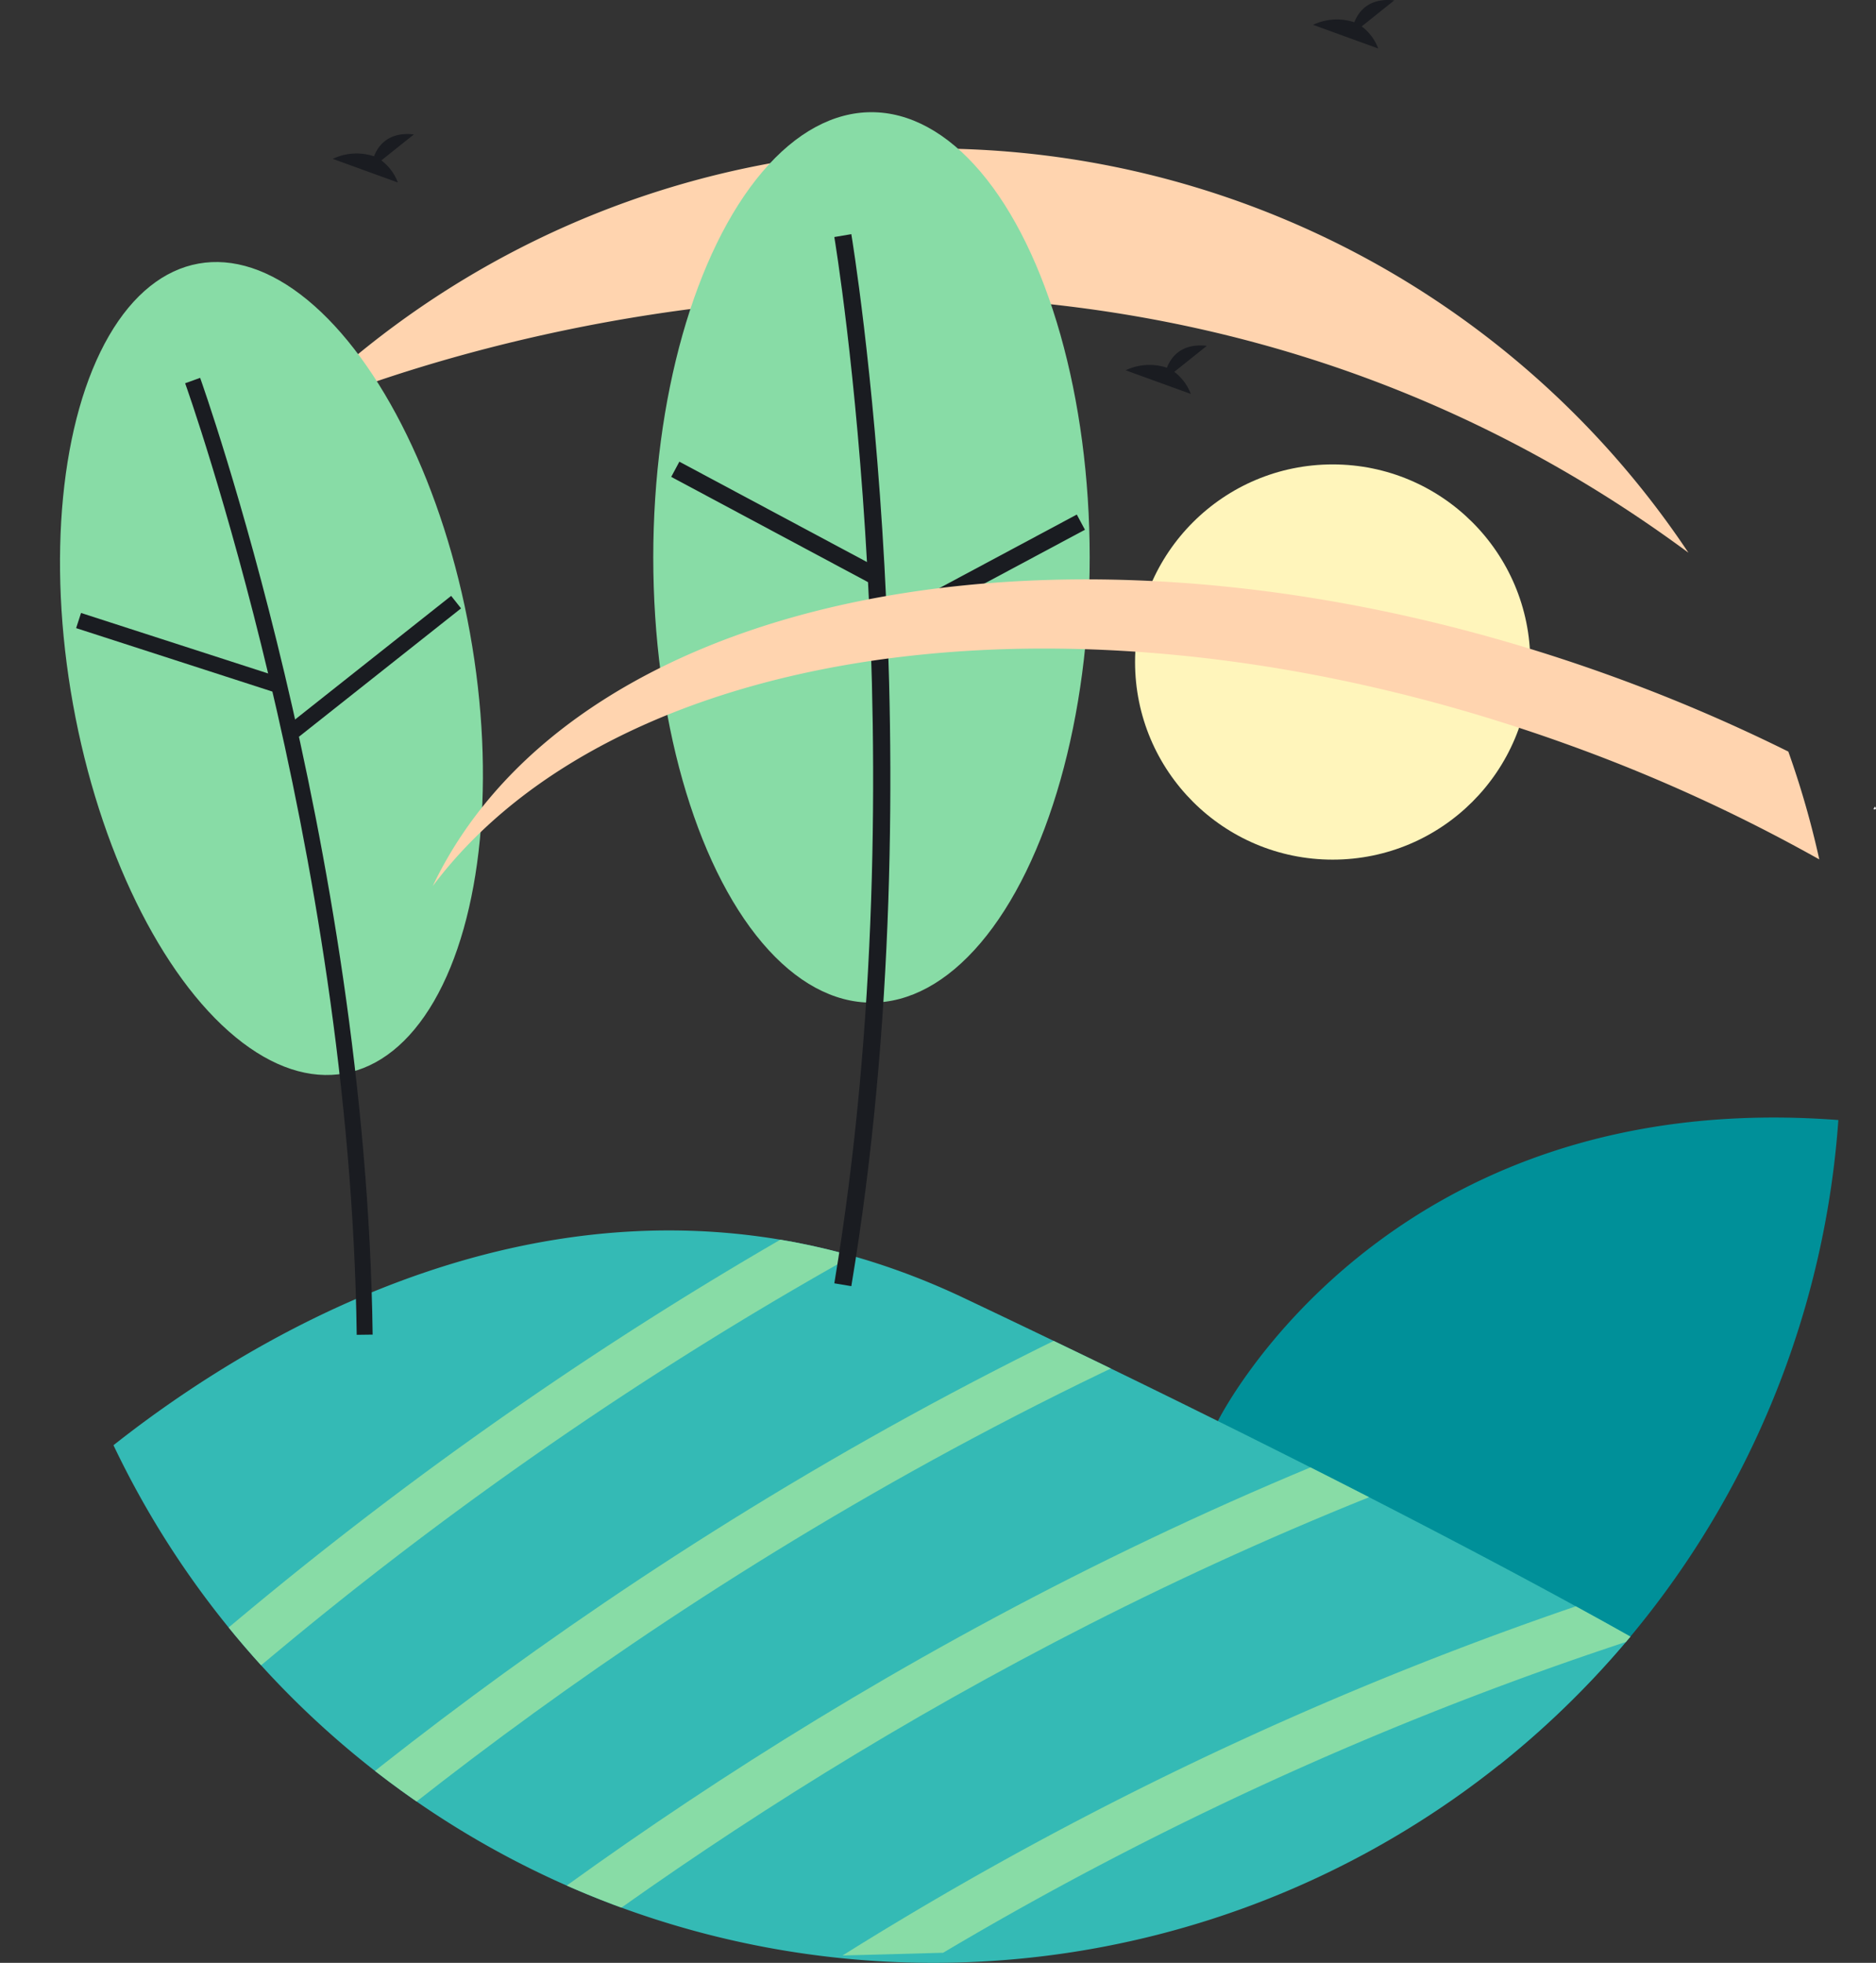 <svg xmlns="http://www.w3.org/2000/svg" xmlns:xlink="http://www.w3.org/1999/xlink" width="238.594" height="249.648" viewBox="0 0 238.594 249.648">
  <rect x="0" y="0" width="238.594" height="249.648" fill="#333333" stroke="none"/>
  <defs>
    <clipPath id="clip-path">
      <path id="Tracé_1021" data-name="Tracé 1021" d="M467.042,596.566a115.477,115.477,0,0,1-192.928-24.34c18.527-14.651,61.26-40.981,108.156-18.726q18.09,8.586,32.3,15.653C442.189,582.843,459.2,592.145,467.042,596.566Z" transform="translate(-282.543 -388.415)" fill="#34bab5"/>
    </clipPath>
  </defs>
  <g id="Groupe_172" data-name="Groupe 172" transform="translate(22.862)">
    <circle id="Ellipse_53" data-name="Ellipse 53" cx="25.133" cy="25.133" r="25.133" transform="translate(121.497 59.067)" fill="#fff5bb"/>
    <path id="Tracé_384" data-name="Tracé 384" d="M945.455,383.6c.056-.01.1-.049.162-.039a2.139,2.139,0,0,0-.11-.318l-.233.318Z" transform="translate(-729.884 -280.662)" fill="#fff"/>
    <path id="Tracé_389" data-name="Tracé 389" d="M363.917,130.1l4.14-3.311c-3.216-.355-4.537,1.4-5.078,2.787a7.051,7.051,0,0,0-5.247.324l8.283,3.007A6.268,6.268,0,0,0,363.917,130.1Z" transform="translate(-338.276 -109.696)" fill="#1a1c21"/>
    <path id="Tracé_390" data-name="Tracé 390" d="M737.8,78.991l4.14-3.311c-3.216-.355-4.537,1.4-5.078,2.787a7.051,7.051,0,0,0-5.247.324L739.9,81.8A6.268,6.268,0,0,0,737.8,78.991Z" transform="translate(-587.478 -75.633)" fill="#1a1c21"/>
    <path id="Tracé_392" data-name="Tracé 392" d="M774.217,502.167A115.409,115.409,0,0,1,731.1,584.192l-22.793-13.373L695.3,540.453S716.38,497.774,774.217,502.167Z" transform="translate(-563.272 -359.715)" fill="#009099"/>
    <path id="Tracé_394" data-name="Tracé 394" d="M467.042,596.566a115.477,115.477,0,0,1-192.928-24.34c18.527-14.651,61.26-40.981,108.156-18.726q18.09,8.586,32.3,15.653C442.189,582.843,459.2,592.145,467.042,596.566Z" transform="translate(-282.544 -388.415)" fill="#34bab5"/>
    <path id="Tracé_397" data-name="Tracé 397" d="M519.926,183.685v0c-82.4-60.924-176.808-18.043-177.537-17.713v0a115.415,115.415,0,0,1,177.537,17.713Z" transform="translate(-328.05 -113.389)" fill="#ffd4af"/>
    <g id="Groupe_de_masques_14" data-name="Groupe de masques 14" clip-path="url(#clip-path)">
      <g id="Groupe_166" data-name="Groupe 166" transform="translate(196.273 223.633) rotate(166)">
        <path id="Tracé_327" data-name="Tracé 327" d="M162.326,2.338,151.736,0C112.638,16.4,60.16,32.446,0,35.585v6.342C65.435,38.564,121.891,20.157,162.326,2.338Z" transform="translate(0 10.929)" fill="#88dca6"/>
        <path id="Tracé_328" data-name="Tracé 328" d="M0,17.891v6.342A450.207,450.207,0,0,0,114.719,2.758L102.224,0A440.426,440.426,0,0,1,0,17.891Z" transform="translate(0 0)" fill="#88dca6"/>
        <path id="Tracé_329" data-name="Tracé 329" d="M177.666,14.817c8.875-4.282,17.1-8.574,24.617-12.733L192.846,0c-5.685,3.035-11.721,6.117-18.11,9.2C134.534,28.569,72.9,51.329,0,55.132v6.342C74.172,57.663,136.828,34.516,177.666,14.817Z" transform="translate(0 20.003)" fill="#88dca6"/>
        <path id="Tracé_330" data-name="Tracé 330" d="M177.666,35.645A481.708,481.708,0,0,0,236.757,1.9l-8.6-1.9a480.338,480.338,0,0,1-53.421,30.023C134.533,49.4,72.9,72.156,0,75.96V82.3C74.172,78.491,136.828,55.344,177.666,35.645Z" transform="translate(0 27.797)" fill="#88dca6"/>
      </g>
    </g>
    <ellipse id="Ellipse_54" data-name="Ellipse 54" cx="25.647" cy="52.329" rx="25.647" ry="52.329" transform="translate(-22.862 38.078) rotate(-10.221)" fill="#88dca6"/>
    <path id="Tracé_398" data-name="Tracé 398" d="M325.289,341.429c-.826-62.473-21.729-121.1-21.94-121.685l-1.906.688c.21.582,21,58.9,21.82,121.024Z" transform="translate(-300.758 -171.687)" fill="#1a1c21"/>
    <rect id="Rectangle_187" data-name="Rectangle 187" width="2.027" height="26.301" transform="translate(-13.179 79.888) rotate(-72.079)" fill="#1a1c21"/>
    <rect id="Rectangle_188" data-name="Rectangle 188" width="26.301" height="2.027" transform="translate(13.899 92.116) rotate(-38.378)" fill="#1a1c21"/>
    <ellipse id="Ellipse_55" data-name="Ellipse 55" cx="27.752" cy="56.625" rx="27.752" ry="56.625" transform="translate(60.222 14.269)" fill="#88dca6"/>
    <path id="Tracé_399" data-name="Tracé 399" d="M551.189,298.742c11.115-66.688.112-133.134,0-133.8l-2.162.366c.112.66,11.052,66.757,0,133.071Z" transform="translate(-465.778 -135.161)" fill="#1a1c21"/>
    <rect id="Rectangle_189" data-name="Rectangle 189" width="2.193" height="28.46" transform="translate(62.506 60.653) rotate(-61.858)" fill="#1a1c21"/>
    <rect id="Rectangle_190" data-name="Rectangle 190" width="28.461" height="2.193" transform="translate(88.995 78.874) rotate(-28.158)" fill="#1a1c21"/>
    <path id="Tracé_400" data-name="Tracé 400" d="M572.207,332.219A211.561,211.561,0,0,0,540.4,317.677c-60.74-21.979-120.97-13.508-144.546,17.947,18.347-38.535,83.813-50.652,149.877-26.747a215.724,215.724,0,0,1,22.538,9.628A114.551,114.551,0,0,1,572.207,332.219Z" transform="translate(-363.687 -222.914)" fill="#ffd4af"/>
    <path id="Tracé_401" data-name="Tracé 401" d="M666.321,210.746l4.14-3.311c-3.216-.355-4.537,1.4-5.078,2.787a7.051,7.051,0,0,0-5.247.324l8.283,3.007A6.268,6.268,0,0,0,666.321,210.746Z" transform="translate(-539.834 -163.451)" fill="#1a1c21"/>
  </g>
</svg>
